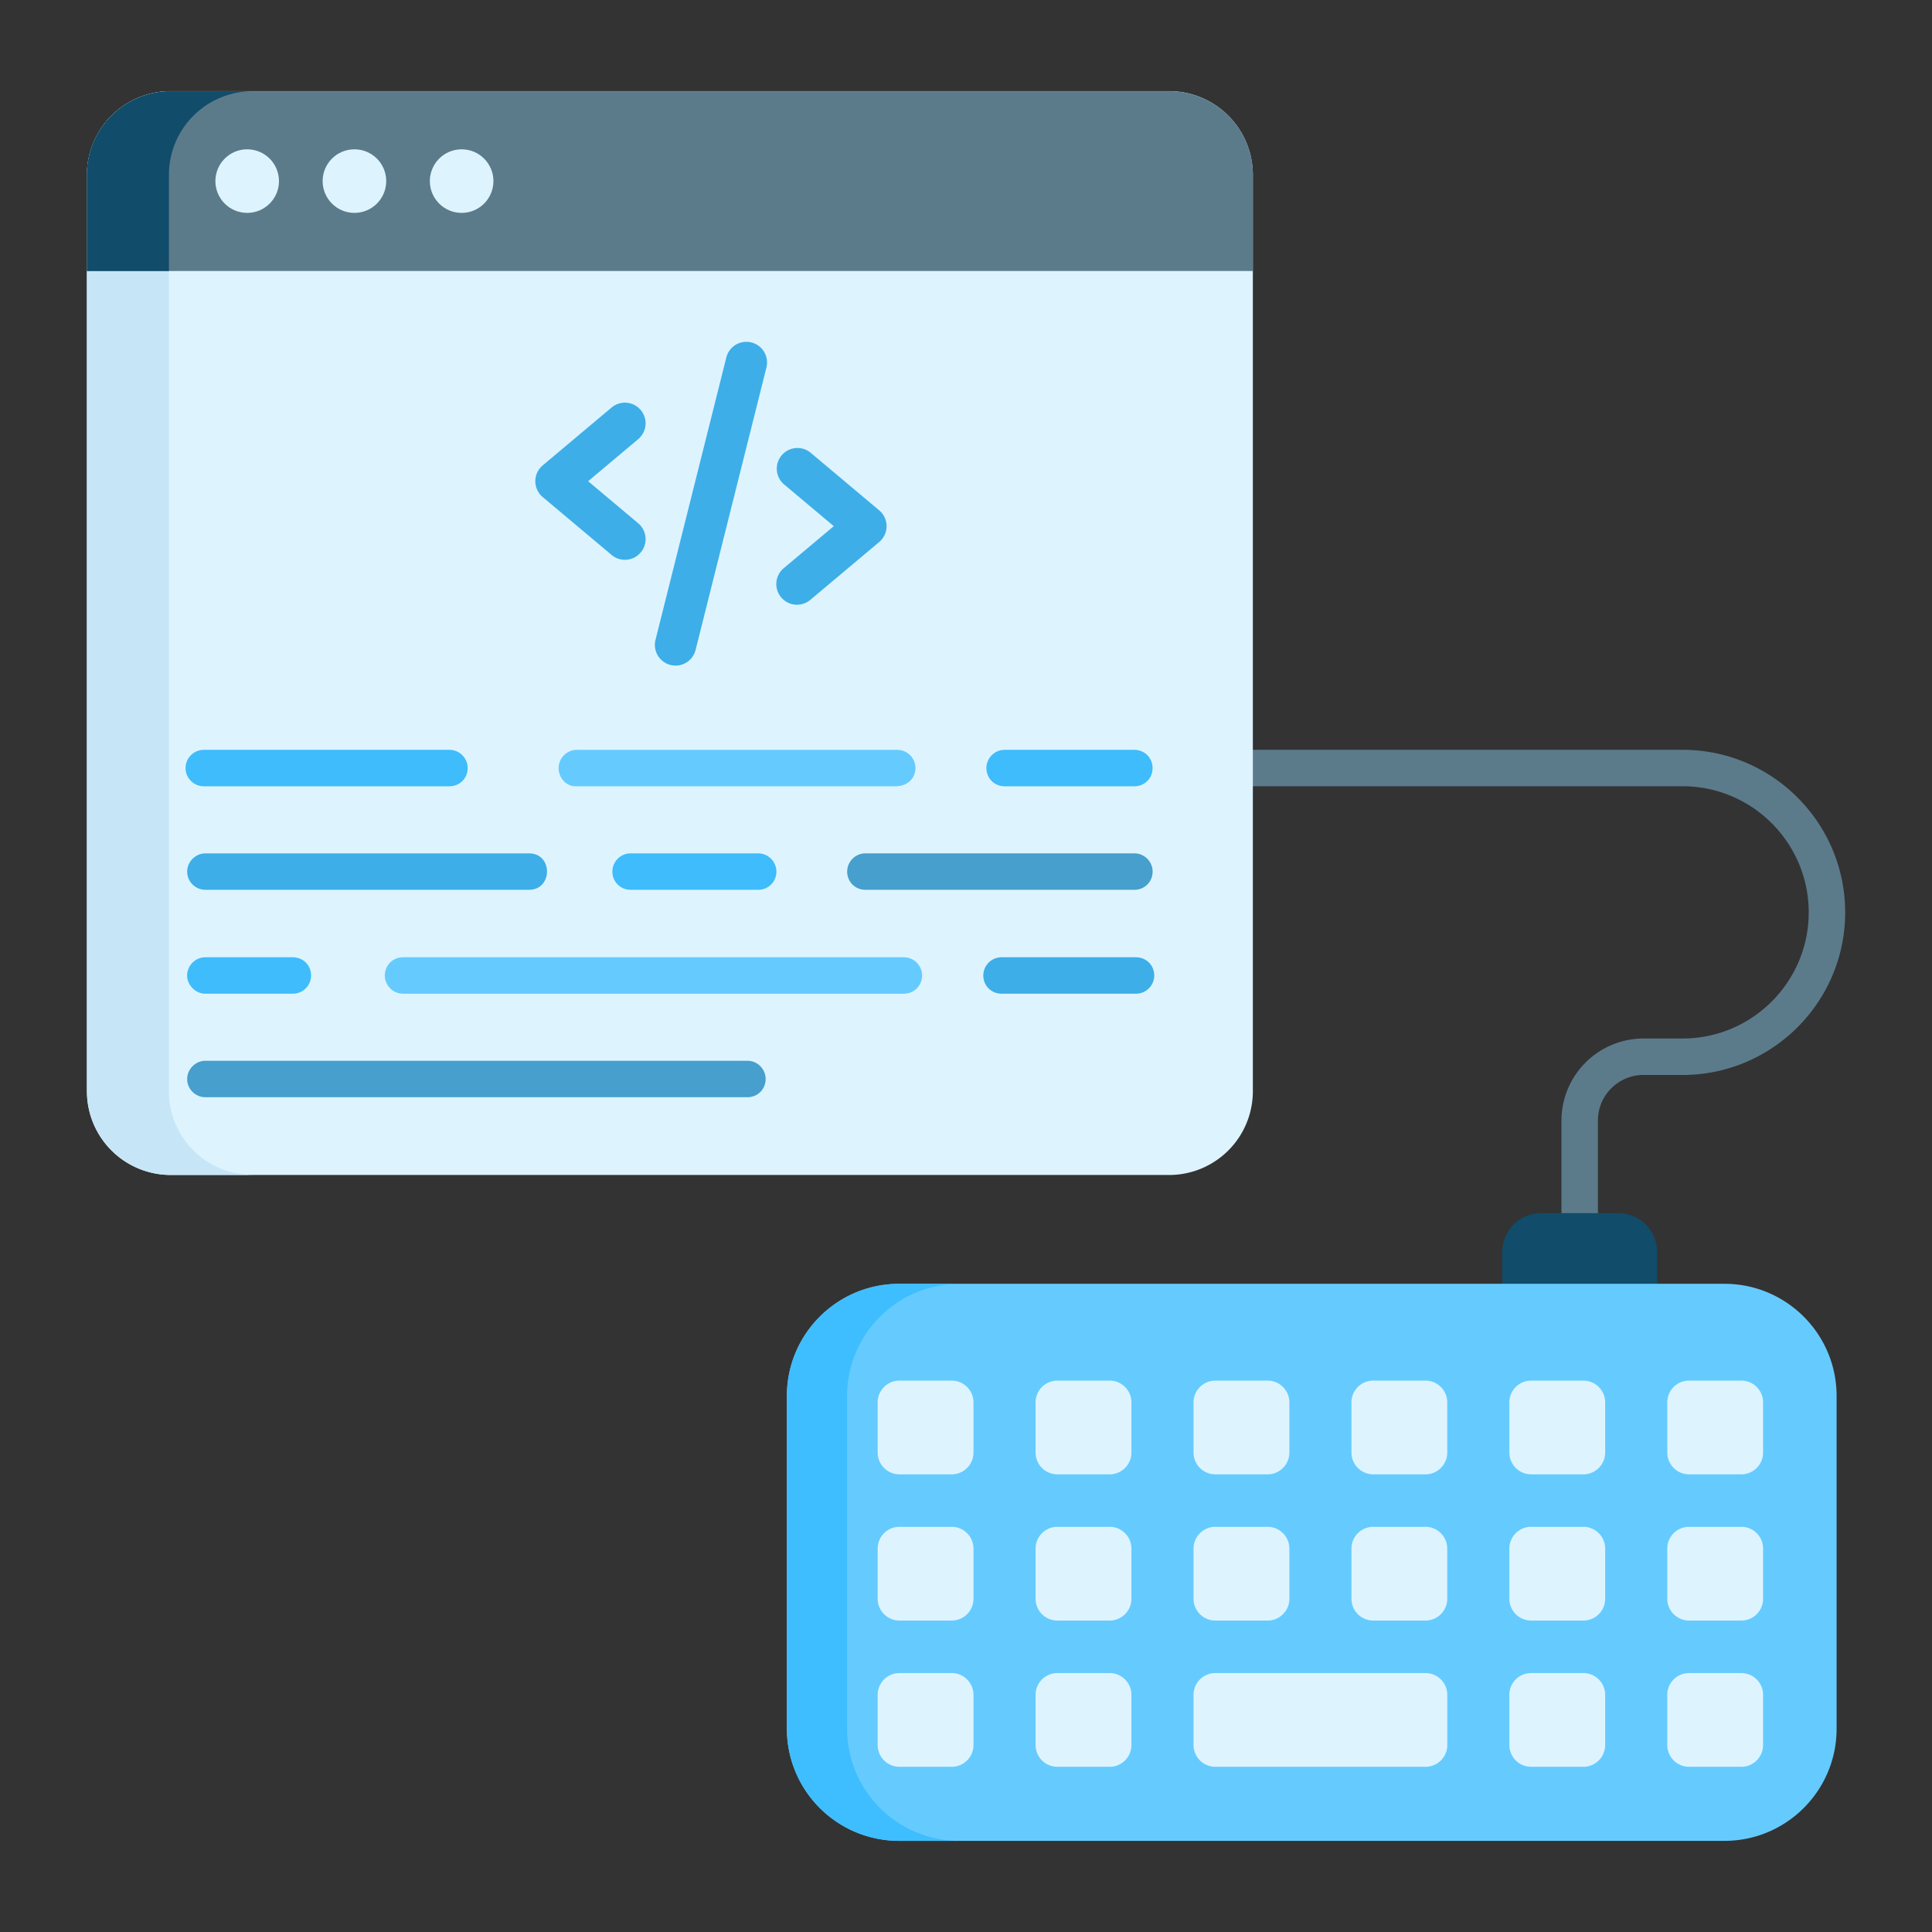 <svg id="SvgjsSvg1001" width="256" height="256" xmlns="http://www.w3.org/2000/svg" version="1.1" xmlns:xlink="http://www.w3.org/1999/xlink" xmlns:svgjs="http://svgjs.com/svgjs"><rect width="100%" height="100%" fill="#333333" stroke="none"/><defs id="SvgjsDefs1002"></defs><g id="SvgjsG1008"><svg xmlns="http://www.w3.org/2000/svg" viewBox="0 0 53 53" width="256" height="256"><path fill="#5b7b8b" d="M43.835 34.28h-1v-3.54a2.254 2.254 0 0 1 2.25-2.251h1.073c1.907 0 3.46-1.552 3.46-3.46s-1.553-3.46-3.46-3.46H32.314v-1h13.844c2.459 0 4.46 2.001 4.46 4.46s-2.001 4.46-4.46 4.46h-1.072c-.69 0-1.251.56-1.251 1.25v3.541z" class="color5b5e8b svgShape"></path><path fill="#114c6a" d="M45.46 35.905h-4.25v-1.562c0-.587.476-1.063 1.062-1.063h2.125c.587 0 1.063.476 1.063 1.063v1.562z" class="color312e4b svgShape"></path><path fill="#ddf4ff" d="M34.369 4.797v25.14a2.297 2.297 0 0 1-2.297 2.296H4.683a2.297 2.297 0 0 1-2.297-2.297V4.796A2.297 2.297 0 0 1 4.683 2.5h27.39a2.297 2.297 0 0 1 2.296 2.297z" class="colordeddff svgShape"></path><path fill="#c6e6f7" d="M6.93 32.231H4.68a2.299 2.299 0 0 1-2.297-2.296V4.8A2.299 2.299 0 0 1 4.68 2.503h2.25A2.294 2.294 0 0 0 4.634 4.8v25.135A2.294 2.294 0 0 0 6.93 32.23z" class="colorc6c6f7 svgShape"></path><path fill="#3daee8" d="m16.779 15.224-1.891-1.588a.567.567 0 0 1 0-.869l1.89-1.588a.567.567 0 1 1 .73.868l-1.374 1.154 1.374 1.154a.567.567 0 0 1-.73.869zm4.65 1.163a.567.567 0 0 1 .07-.799l1.374-1.154-1.374-1.154a.567.567 0 0 1 .729-.868L24.119 14c.27.227.27.641 0 .869l-1.891 1.588a.567.567 0 0 1-.799-.07zm-3.035 1.855a.567.567 0 0 1-.412-.688l1.943-7.748a.567.567 0 0 1 1.1.276l-1.943 7.748a.567.567 0 0 1-.688.412z" class="colore83d62 svgShape"></path><path fill="#5b7b8b" d="M34.37 4.8v2.634H2.383V4.8A2.299 2.299 0 0 1 4.68 2.503h27.393A2.294 2.294 0 0 1 34.37 4.8z" class="color5b5e8b svgShape"></path><path fill="#114c6a" d="M6.93 2.503A2.294 2.294 0 0 0 4.634 4.8v2.634H2.383V4.8A2.299 2.299 0 0 1 4.68 2.503h2.25z" class="color312e4b svgShape"></path><circle cx="6.781" cy="4.968" r=".872" fill="#ddf4ff" class="colordeddff svgShape"></circle><circle cx="9.723" cy="4.968" r=".872" fill="#ddf4ff" class="colordeddff svgShape"></circle><circle cx="12.664" cy="4.968" r=".872" fill="#ddf4ff" class="colordeddff svgShape"></circle><path fill="#65cbff" d="M47.305 50.5H24.663a3.078 3.078 0 0 1-3.078-3.078v-9.126c0-1.7 1.378-3.078 3.078-3.078h22.642c1.7 0 3.078 1.378 3.078 3.078v9.126c0 1.7-1.378 3.078-3.078 3.078z" class="color65b9ff svgShape"></path><path fill="#3ebeff" d="M26.317 50.5h-1.65c-1.7 0-3.08-1.38-3.08-3.08V38.3c0-1.7 1.38-3.08 3.08-3.08h1.65c-1.7 0-3.08 1.38-3.08 3.08v9.12c0 1.7 1.38 3.08 3.08 3.08z" class="color3e7fff svgShape"></path><path fill="#ddf4ff" d="M26.108 40.445h-1.433a.598.598 0 0 1-.598-.598v-1.375c0-.33.268-.598.598-.598h1.433c.33 0 .597.268.597.598v1.375c0 .33-.267.598-.597.598zm4.332 0h-1.433a.598.598 0 0 1-.598-.598v-1.375c0-.33.268-.598.598-.598h1.433c.33 0 .598.268.598.598v1.375c0 .33-.268.598-.598.598zm4.332 0H33.34a.598.598 0 0 1-.598-.598v-1.375c0-.33.268-.598.598-.598h1.433c.33 0 .598.268.598.598v1.375c0 .33-.268.598-.598.598zm4.332 0h-1.433a.598.598 0 0 1-.597-.598v-1.375c0-.33.267-.598.597-.598h1.433c.33 0 .598.268.598.598v1.375c0 .33-.268.598-.598.598zm4.332 0h-1.433a.598.598 0 0 1-.597-.598v-1.375c0-.33.267-.598.597-.598h1.433c.33 0 .598.268.598.598v1.375c0 .33-.268.598-.598.598zm4.333 0h-1.433a.598.598 0 0 1-.598-.598v-1.375c0-.33.267-.598.598-.598h1.433c.33 0 .597.268.597.598v1.375c0 .33-.267.598-.597.598zm-21.661 4.011h-1.433a.598.598 0 0 1-.598-.597v-1.376c0-.33.268-.598.598-.598h1.433c.33 0 .597.268.597.598v1.376c0 .33-.267.597-.597.597zm4.332 0h-1.433a.598.598 0 0 1-.598-.597v-1.376c0-.33.268-.598.598-.598h1.433c.33 0 .598.268.598.598v1.376c0 .33-.268.597-.598.597zm4.332 0H33.34a.598.598 0 0 1-.598-.597v-1.376c0-.33.268-.598.598-.598h1.433c.33 0 .598.268.598.598v1.376c0 .33-.268.597-.598.597zM39.104 44.456h-1.433a.598.598 0 0 1-.597-.597v-1.376c0-.33.267-.598.597-.598h1.433c.33 0 .598.268.598.598v1.376c0 .33-.268.597-.598.597zM43.436 44.456h-1.433a.598.598 0 0 1-.597-.597v-1.376c0-.33.267-.598.597-.598h1.433c.33 0 .598.268.598.598v1.376c0 .33-.268.597-.598.597zM47.769 44.456h-1.433a.598.598 0 0 1-.598-.597v-1.376c0-.33.267-.598.598-.598h1.433c.33 0 .597.268.597.598v1.376c0 .33-.267.597-.597.597zM26.108 48.468h-1.433a.598.598 0 0 1-.598-.598v-1.376c0-.33.268-.597.598-.597h1.433c.33 0 .597.267.597.597v1.376c0 .33-.267.598-.597.598zM30.44 48.468h-1.433a.598.598 0 0 1-.598-.598v-1.376c0-.33.268-.597.598-.597h1.433c.33 0 .598.267.598.597v1.376c0 .33-.268.598-.598.598zM39.104 48.468H33.34a.598.598 0 0 1-.598-.598v-1.376c0-.33.268-.597.598-.597h5.765c.33 0 .598.267.598.597v1.376c0 .33-.268.598-.598.598zM43.436 48.468h-1.433a.598.598 0 0 1-.597-.598v-1.376c0-.33.267-.597.597-.597h1.433c.33 0 .598.267.598.597v1.376c0 .33-.268.598-.598.598zM47.769 48.468h-1.433a.598.598 0 0 1-.598-.598v-1.376c0-.33.267-.597.598-.597h1.433c.33 0 .597.267.597.597v1.376c0 .33-.267.598-.597.598z" class="colordeddff svgShape"></path><path fill="#3ebcfc" d="M12.83 21.07c0 .28-.22.5-.5.5H5.59c-.27 0-.5-.22-.5-.5s.23-.5.5-.5h6.74c.28 0 .5.23.5.5z" class="colorfcb73e svgShape"></path><path fill="#65cbff" d="M25.114 21.07c0 .28-.22.5-.545.5h-8.79c-.235 0-.455-.22-.455-.5 0-.27.22-.5.5-.5h8.79c.28 0 .5.23.5.5z" class="color65b9ff svgShape"></path><path fill="#3ebcfc" d="M21.299 23.91c0 .28-.22.5-.5.5h-3.5c-.28 0-.5-.22-.5-.5 0-.27.22-.5.5-.5h3.5c.28 0 .5.23.5.5zm10.32-2.84c0 .28-.22.5-.5.5h-3.56c-.28 0-.5-.22-.5-.5 0-.27.22-.5.5-.5h3.56c.28 0 .5.22.5.5z" class="colorfcb73e svgShape"></path><path fill="#469fcc" d="M31.62 23.91c0 .28-.22.5-.5.5h-7.38c-.28 0-.5-.22-.5-.5 0-.27.22-.5.5-.5h7.38c.28 0 .5.23.5.5z" class="color46cc6b svgShape"></path><path fill="#3daee8" d="M14.511 24.41H5.634c-.27 0-.5-.22-.5-.5 0-.27.23-.5.5-.5h8.877c.332 0 .496.25.495.5-.001.25-.167.5-.495.5z" class="colore83d62 svgShape"></path><path fill="#65cbff" d="M25.296 26.76c0 .28-.22.5-.5.5h-13.74c-.28 0-.5-.23-.5-.5 0-.28.22-.5.5-.5h13.74c.28 0 .5.23.5.5z" class="color65b9ff svgShape"></path><path fill="#3ebcfc" d="M8.534 26.76c0 .27-.22.5-.5.5h-2.4c-.24 0-.44-.18-.49-.4-.01-.03-.01-.07-.01-.1 0-.04 0-.07.01-.1.05-.23.25-.4.49-.4h2.4c.28 0 .5.22.5.5z" class="colorfcb73e svgShape"></path><path fill="#3daee8" d="M31.664 26.76c0 .27-.22.5-.5.5h-3.69c-.28 0-.5-.22-.5-.5 0-.27.22-.5.5-.5h3.69c.28 0 .5.22.5.5z" class="colore83d62 svgShape"></path><path fill="#469fcc" d="M21.004 29.6c0 .28-.22.5-.5.5H5.634c-.27 0-.5-.22-.5-.5 0-.27.23-.5.5-.5h14.87c.28 0 .5.23.5.5z" class="color46cc6b svgShape"></path></svg></g></svg>